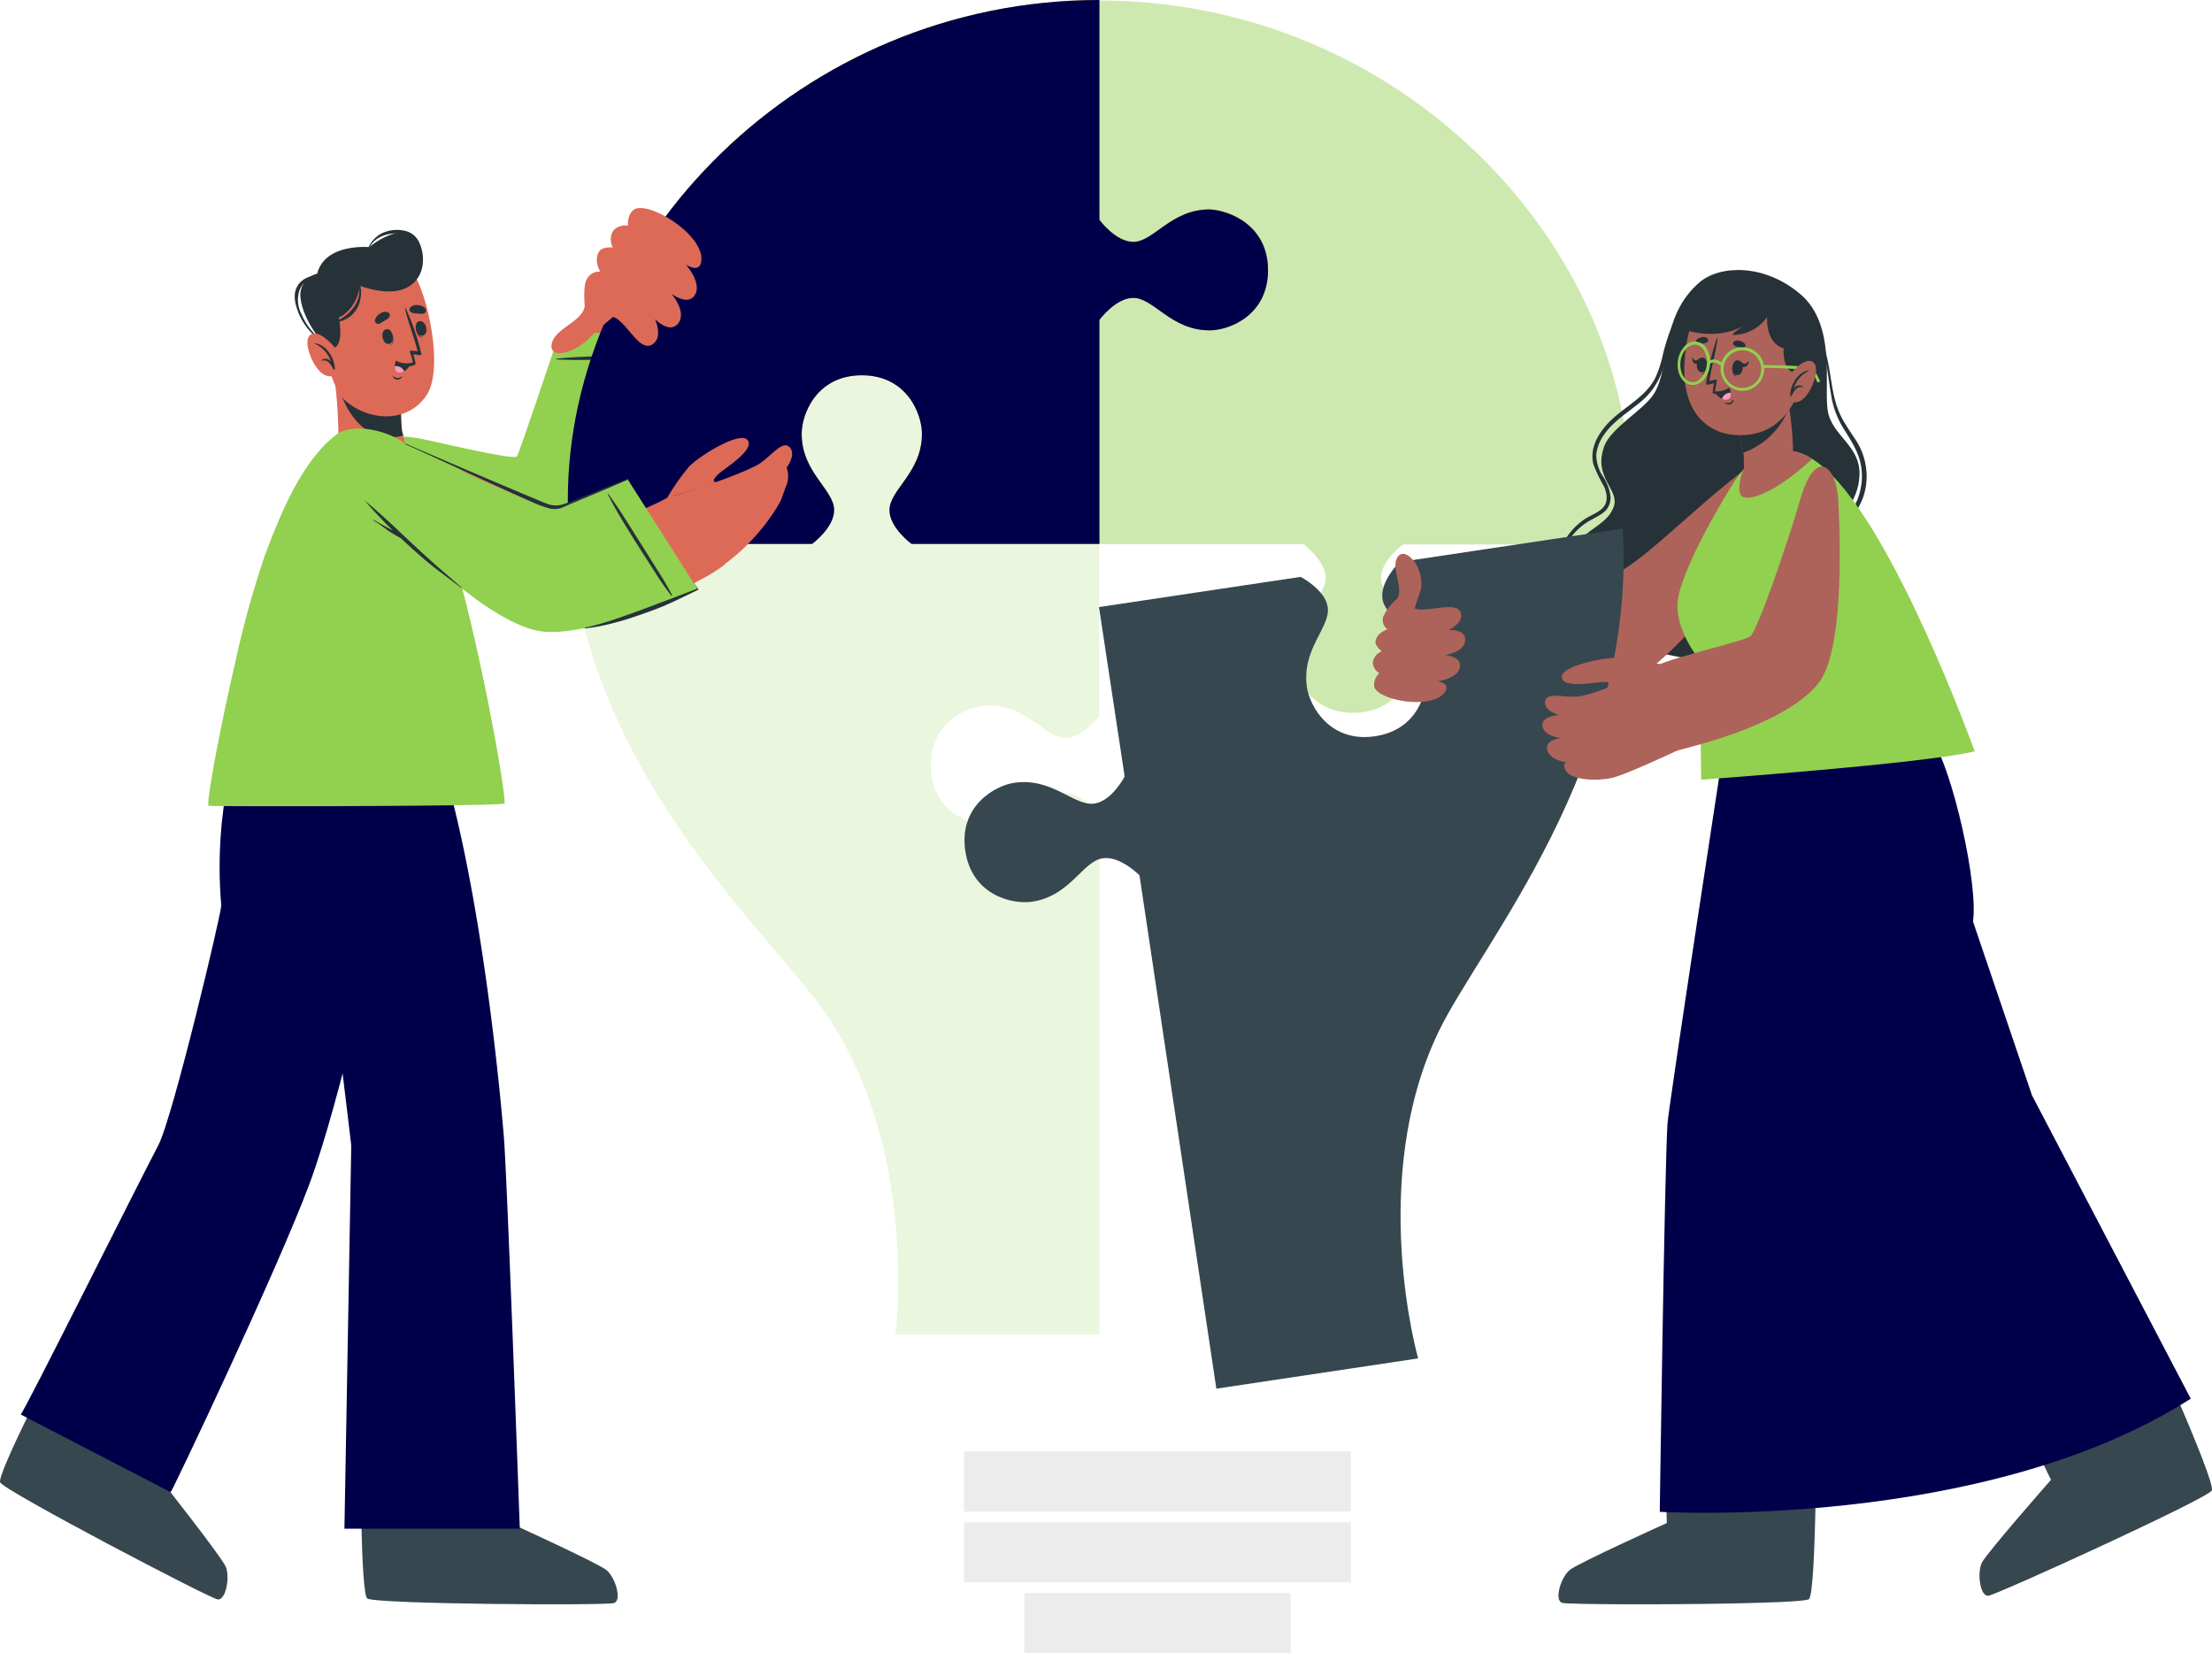 <svg xmlns="http://www.w3.org/2000/svg" width="419.662" height="313.604" viewBox="0 0 419.662 313.604">
  <g id="Groupe_491" data-name="Groupe 491" transform="translate(-752.741 -320.396)">
    <path id="Tracé_8417" data-name="Tracé 8417" d="M303.581,206.492c0,3.868,6.158,7.119,6.158,14.469,0,3.764-2.854,11.092-11.406,11.092s-11.406-7.318-11.406-11.092c0-7.318,6.158-10.6,6.158-14.469,0-3.366-4.234-6.429-4.234-6.429H250.17V157.576s3.063-4.182,6.429-4.182c3.868,0,7.119,6.158,14.469,6.158,3.764,0,11.092-2.854,11.092-11.406s-7.318-11.406-11.092-11.406c-7.318,0-10.6,6.158-14.469,6.158-3.366,0-6.429-4.182-6.429-4.182V96.93c56.642,0,100.854,45.665,100.854,94.821q0,4.244-.376,8.364H307.784S303.581,203.126,303.581,206.492Z" transform="translate(711.16 223.561)" fill="#92d050" opacity="0.45"/>
    <path id="Tracé_8418" data-name="Tracé 8418" d="M222.536,238.953c0,8.552,7.318,11.406,11.1,11.406,7.318,0,10.6-6.158,14.469-6.158,3.366,0,6.419,4.182,6.419,4.182V346.9H215.845S220.33,312.05,202.8,286.27C192.6,271.257,158,241.556,154.07,197.02h45.884s4.182-3.053,4.182-6.419c0-3.868-6.158-7.119-6.158-14.469,0-3.764,2.854-11.1,11.406-11.1s11.406,7.318,11.406,11.1c0,7.318-6.158,10.6-6.158,14.469,0,3.366,4.182,6.419,4.182,6.419h35.649v32.513s-3.053,4.182-6.419,4.182c-3.868,0-7.119-6.158-14.469-6.158C229.875,227.547,222.536,230.4,222.536,238.953Z" transform="translate(706.795 226.654)" fill="#92d050" opacity="0.195"/>
    <path id="Tracé_8419" data-name="Tracé 8419" d="M286.534,148.108c0,8.552-7.318,11.406-11.092,11.406-7.318,0-10.6-6.158-14.469-6.158-3.366,0-6.429,4.182-6.429,4.182v42.487H218.894s-4.182-3.053-4.182-6.419c0-3.868,6.158-7.119,6.158-14.469,0-3.764-2.854-11.1-11.406-11.1s-11.406,7.318-11.406,11.1c0,7.318,6.158,10.6,6.158,14.469,0,3.366-4.182,6.419-4.182,6.419H154.066q-.376-4.067-.376-8.364c0-49.136,44.212-94.821,100.853-94.821v41.7s3.063,4.182,6.429,4.182c3.868,0,7.119-6.158,14.469-6.158C279.205,136.734,286.534,139.557,286.534,148.108Z" transform="translate(706.777 223.556)" fill="#ffc727"/>
    <path id="Tracé_8420" data-name="Tracé 8420" d="M286.534,148.108c0,8.552-7.318,11.406-11.092,11.406-7.318,0-10.6-6.158-14.469-6.158-3.366,0-6.429,4.182-6.429,4.182v42.487H218.894s-4.182-3.053-4.182-6.419c0-3.868,6.158-7.119,6.158-14.469,0-3.764-2.854-11.1-11.406-11.1s-11.406,7.318-11.406,11.1c0,7.318,6.158,10.6,6.158,14.469,0,3.366-4.182,6.419-4.182,6.419H154.066q-.376-4.067-.376-8.364c0-49.136,44.212-94.821,100.853-94.821v41.7s3.063,4.182,6.429,4.182c3.868,0,7.119-6.158,14.469-6.158C279.205,136.734,286.534,139.557,286.534,148.108Z" transform="translate(706.777 223.556)" opacity="0.1"/>
    <rect id="Rectangle_2756" data-name="Rectangle 2756" width="73.427" height="11.403" transform="translate(935.613 595.737)" fill="#c8c8cc" opacity="0.355"/>
    <rect id="Rectangle_2757" data-name="Rectangle 2757" width="73.427" height="11.403" transform="translate(935.613 609.163)" fill="#c8c8cc" opacity="0.355"/>
    <rect id="Rectangle_2758" data-name="Rectangle 2758" width="50.516" height="11.403" transform="translate(947.074 622.597)" fill="#c8c8cc" opacity="0.355"/>
    <g id="Groupe_457" data-name="Groupe 457" transform="translate(1048.412 460.605)">
      <path id="Tracé_8423" data-name="Tracé 8423" d="M324.781,415.711c.989.327,19.468.387,32.931.112,3.114-.069,5.962-.155,8.259-.249,3.166-.146,5.291-.318,5.643-.542.757-.49,1.127-9.773,1.3-19.571H344.525l.146,5.119s-16.681,7.527-18.384,8.878S323.259,415.152,324.781,415.711Z" transform="translate(-324.113 -251.871)" fill="#37474f"/>
      <path id="Tracé_8434" data-name="Tracé 8434" d="M418.656,411.22c1.591-.172,41.293-18.29,42.377-19.941.5-.757-3-9.368-6.882-18.358l-25.86,11.708,2.245,4.6s-12.1,13.764-13.085,15.674S417.056,411.383,418.656,411.22Z" transform="translate(-337.09 -248.722)" fill="#37474f"/>
      <path id="Tracé_8443" data-name="Tracé 8443" d="M358.985,228.55h39.288c3.925,6.054,8.783,27.459,7.765,34.6l11.2,32.992,30.113,57.53c-39.349,25.137-100.739,21.46-100.739,21.46s.889-63.61,1.457-73.555C348.241,298.525,358.985,228.55,358.985,228.55Z" transform="translate(-327.391 -228.55)" fill="#00004a"/>
    </g>
    <path id="Tracé_8445" data-name="Tracé 8445" d="M360.186,148.151c-7.59,6.492-5.478,15.974-8.646,21.118-1.934,3.136-8.238,6.471-9.493,10.088-2.091,5.959,2.979,8.092,1.85,11.333-1.6,4.579-7.736,4.182-8.834,11.73s7.14,15.472,26.732,17.637,30.318-5.008,31.05-11.374-5.823-8.479-6.273-13.235c-.282-3.032,3.743-5.144,3.941-10.737s-5.227-7.4-6.022-12.148,1.735-16.288-5.227-22.174S363.929,144.962,360.186,148.151Z" transform="translate(715.016 225.782)" fill="#263238"/>
    <path id="Tracé_8446" data-name="Tracé 8446" d="M361.133,148.21a16.141,16.141,0,0,0-5.039,5.8,35.4,35.4,0,0,0-2.8,7.7,21.087,21.087,0,0,1-1.516,4.61,11.729,11.729,0,0,1-2.634,3.241c-2.091,1.924-4.642,3.377-6.544,5.53s-3.21,4.767-2.488,7.548a29.74,29.74,0,0,0,2.007,4.182c.585,1.338.826,3-.324,4.109-.983.951-2.394,1.38-3.513,2.164a12.379,12.379,0,0,0-2.854,2.77,9.618,9.618,0,0,0-1.809,7.527c1.16,6.095,6.869,9.566,12.148,11.74.742.314,1.474.606,2.216.9.115,0,.209-.115.094-.167-5.29-2.373-11.437-5.154-13.476-11.082a8.938,8.938,0,0,1,.909-7.862,11.5,11.5,0,0,1,2.8-2.938c1.045-.795,2.3-1.275,3.377-2.018a3.586,3.586,0,0,0,1.662-3.22,8.771,8.771,0,0,0-1.453-3.889,7.318,7.318,0,0,1-1.254-4.109,8.018,8.018,0,0,1,1.568-3.91c1.652-2.342,4.1-3.868,6.273-5.635a13.287,13.287,0,0,0,4.767-6.6c.408-1.4.659-2.833,1.045-4.244a38.3,38.3,0,0,1,1.171-3.868,18.389,18.389,0,0,1,4.182-6.827,10.327,10.327,0,0,1,1.62-1.328C361.258,148.273,361.206,148.169,361.133,148.21Z" transform="translate(714.947 225.89)" fill="#263238"/>
    <path id="Tracé_8447" data-name="Tracé 8447" d="M391.713,203.7a7.318,7.318,0,0,0-1.359-2.854c-.679-.857-1.505-1.589-2.258-2.384a5.645,5.645,0,0,1-1.6-2.645,5.321,5.321,0,0,1,.857-3.534,26.242,26.242,0,0,0,1.756-3.408,12.127,12.127,0,0,0,.742-3.659,12.545,12.545,0,0,0-1.965-7.318c-.669-1.045-1.422-2.091-2.091-3.23a15.776,15.776,0,0,1-1.735-3.795c-.878-2.959-1.046-6.064-1.788-9.053a46.452,46.452,0,0,0-3.189-8.886c0-.063-.136,0-.094.063a41.233,41.233,0,0,1,2.781,8.029c.617,2.624.857,5.29,1.317,7.945a16.958,16.958,0,0,0,2.7,7.088c1.328,2.154,2.687,4.286,3.053,6.848a11.887,11.887,0,0,1-1.265,7.318c-1.045,1.945-2.467,4.1-1.568,6.377.763,1.924,2.6,3.084,3.826,4.684a7.767,7.767,0,0,1,1.328,6.189c-1.045,5.489-6.555,8.207-11.7,8.478a.125.125,0,0,0,0,.251c4.475-.052,9.336-2.018,11.437-6.21A9.471,9.471,0,0,0,391.713,203.7Z" transform="translate(717.016 226.104)" fill="#263238"/>
    <path id="Tracé_8448" data-name="Tracé 8448" d="M377.276,185.362c-1.2,5.969-14.636,27.537-27.986,36.59-4.882,3.3-29.513,3.669-35.6,2.749-7.119-1.045-6.335-20.041-2.216-21.076,5.133-1.286,27.861.2,32.544-1.119,5.687-1.6,16.727-13.737,26.868-21C376.126,177.73,378.206,180.751,377.276,185.362Z" transform="translate(713.807 227.325)" fill="#ad6359"/>
    <path id="Tracé_8449" data-name="Tracé 8449" d="M359.252,218.3l.314,22.728s42.476-3.053,51.885-5.374c0,0-15.054-41.818-28.31-53.558-.3-.272-.606-.533-.9-.763-.063-.063-.125-.094-.178-.146-6.095-4.788-12.179-2.384-15.5,2.248-1.892,2.645-11.291,18.222-11.5,24.327C354.9,213.143,359.252,218.3,359.252,218.3Z" transform="translate(715.93 227.27)" fill="#92d050"/>
    <path id="Tracé_8450" data-name="Tracé 8450" d="M315.6,288.229c-13.507,28.143-3.858,61.942-3.858,61.942l-38.284,5.739-14.584-97.383s-3.659-3.732-6.984-3.23c-3.826.575-6.126,7.151-13.392,8.238-3.722.554-11.406-1.181-12.671-9.639s5.562-12.368,9.294-12.922c7.255-1.045,11.385,4.516,15.211,3.941,3.335-.491,5.729-5.133,5.729-5.133l-4.872-32.137,38.263-5.729s4.642,2.394,5.133,5.729c.575,3.826-5.029,7.956-3.941,15.211.554,3.732,4.464,10.559,12.922,9.294s10.193-8.949,9.639-12.671c-1.045-7.266-7.663-9.566-8.238-13.392-.491-3.324,3.23-6.983,3.23-6.983l42.361-6.346C353.266,237.369,323.45,271.868,315.6,288.229Z" transform="translate(710.051 227.914)" fill="#37474f"/>
    <path id="Tracé_8452" data-name="Tracé 8452" d="M375.388,188.1c.492,9.911.806,28.807-3.819,34.544-6.035,7.542-22.4,11.619-27.236,12.844-2.111.532-6.487-13.279-5.189-15.205s18.179-5.5,19.541-6.575,7.107-17.727,9.436-25.865C371.045,177.625,375.058,181.291,375.388,188.1Z" transform="translate(726.127 227.403)" fill="#ad6359"/>
    <path id="Tracé_8453" data-name="Tracé 8453" d="M321.824,233.776c-2.667.532-6.616-.983-6.825,1.031-.185,1.8,2.651,2.57,2.651,2.57s-3.481.161-3.127,2.143,3.6,2.208,3.6,2.208-3.223.306-2.708,2.264,3.546,2.337,3.546,2.337-.806.572.137,1.8c1.378,1.749,6.213,1.74,8.727,1.136s11.281-4.682,12.635-5.334l-3.715-16.22s-4.972-.991-7.558-1.193-11.281,1.531-11,3.715,6.4.87,7.969.87,1.837.371,1.128.919A32.019,32.019,0,0,1,321.824,233.776Z" transform="translate(730.865 218.664)" fill="#ad6359"/>
    <path id="Tracé_8457" data-name="Tracé 8457" d="M307.391,215.434c1.089-1.664-1.5-1.986-1.5-1.986s3.835-.429,4.287-2.585-2.707-2.362-2.93-2.385c.2,0,3.72-.506,3.95-2.723s-2.953-2.04-3.16-2.017c.184-.084,2.6-1.227,2.393-2.945-.353-2.96-6.611-.207-8.82-1.173l1.181-3.674c0-.123.038-.253.046-.376l-1.848-.69a24.583,24.583,0,0,1-2.707,2.922,9.838,9.838,0,0,0-2.592,3.305,2.17,2.17,0,0,0,.767,2.485s-2.025.591-2.262,2.3c-.123.9,1.2,1.879,1.2,1.879a2.592,2.592,0,0,0-1.718,2.094,2.5,2.5,0,0,0,1.235,2.04,3.1,3.1,0,0,0-.982,2.531C294.56,217.082,305.067,219.007,307.391,215.434Z" transform="translate(719.512 236.186)" fill="#ad6359"/>
    <path id="Tracé_8458" data-name="Tracé 8458" d="M302.9,197.388l1.227-3.144c0-.123.038-.253.046-.376.437-4.287-3.49-8.168-4.678-5.315-.9,2.17,1.373,5.453.123,7.547h0Z" transform="translate(718.203 237.888)" fill="#ad6359"/>
    <path id="Tracé_8462" data-name="Tracé 8462" d="M366.939,182.376s-1.683,4.736.345,5.123,6.889-1.777,12.817-7.318C380.1,180.16,374.058,175.33,366.939,182.376Z" transform="translate(716.439 227.269)" fill="#ad6359"/>
    <path id="Tracé_8463" data-name="Tracé 8463" d="M376.473,180.968c-.209.847-4.328,6.273-8.186,6.022-1.254-.084-1.119-6.963-1.119-6.963l-.1-.46-1.485-7.13,8.447-5.227,1.213-.69s.282,1.986.6,4.454v.345a1.151,1.151,0,0,0,.052.408c.052.366.1.742.146,1.119s.073.565.094.868.063.6.094.889a47.413,47.413,0,0,1,.251,6.367Z" transform="translate(716.408 226.723)" fill="#ad6359"/>
    <path id="Tracé_8464" data-name="Tracé 8464" d="M375.794,170.911a14.636,14.636,0,0,1-8.729,8.656l-1.485-7.13,8.447-5.227,1.213-.69S375.48,168.444,375.794,170.911Z" transform="translate(716.408 226.723)" fill="#263238"/>
    <path id="Tracé_8465" data-name="Tracé 8465" d="M356.457,161.736c-1.359,12.723,6.105,14.981,8.844,15.274,2.5.261,11.008.847,13.685-11.667s-2.823-17.177-8.489-18.076S357.816,149.013,356.457,161.736Z" transform="translate(715.986 225.84)" fill="#ad6359"/>
    <path id="Tracé_8466" data-name="Tracé 8466" d="M358.913,159.36a8.537,8.537,0,0,0,.878-.146,1.464,1.464,0,0,0,.857-.324.471.471,0,0,0,0-.565,1.15,1.15,0,0,0-1.108-.3,1.641,1.641,0,0,0-1.046.554.481.481,0,0,0,.418.784Z" transform="translate(716.08 226.334)" fill="#263238"/>
    <path id="Tracé_8467" data-name="Tracé 8467" d="M366.938,160.063c-.3-.052-.565-.146-.857-.22a1.412,1.412,0,0,1-.836-.387.46.46,0,0,1,0-.554,1.16,1.16,0,0,1,1.129-.22,1.662,1.662,0,0,1,1.045.627.481.481,0,0,1-.481.753Z" transform="translate(716.389 226.363)" fill="#263238"/>
    <path id="Tracé_8468" data-name="Tracé 8468" d="M365.124,163s.063.052.063.084c-.084.868,0,1.871.742,2.216h0C365,165.2,364.9,163.857,365.124,163Z" transform="translate(716.381 226.563)" fill="#263238"/>
    <path id="Tracé_8469" data-name="Tracé 8469" d="M365.951,162.22c1.411,0,1.349,2.791,0,2.812S364.78,162.241,365.951,162.22Z" transform="translate(716.381 226.527)" fill="#263238"/>
    <path id="Tracé_8470" data-name="Tracé 8470" d="M366.45,162.372c.24.167.47.45.774.491s.606-.251.836-.533h0a1.043,1.043,0,0,1-.795,1.15c-.575.1-.9-.418-1.045-.962C366.262,162.455,366.345,162.309,366.45,162.372Z" transform="translate(716.438 226.532)" fill="#263238"/>
    <path id="Tracé_8471" data-name="Tracé 8471" d="M360.432,162.6a.065.065,0,0,0-.063.073c0,.868-.115,1.871-.909,2.154v.052C360.432,164.754,360.589,163.426,360.432,162.6Z" transform="translate(716.129 226.544)" fill="#263238"/>
    <path id="Tracé_8472" data-name="Tracé 8472" d="M359.71,161.72c-1.4-.125-1.547,2.687-.251,2.8S360.88,161.825,359.71,161.72Z" transform="translate(716.09 226.504)" fill="#263238"/>
    <path id="Tracé_8473" data-name="Tracé 8473" d="M359.152,161.88c-.23.136-.46.387-.732.4s-.512-.314-.7-.617h0c0,.533.1,1.1.617,1.234s.836-.324,1.045-.857C359.319,162.015,359.246,161.817,359.152,161.88Z" transform="translate(716.051 226.501)" fill="#263238"/>
    <path id="Tracé_8474" data-name="Tracé 8474" d="M365.191,169.391c-.178.23-.355.533-.659.606a2.5,2.5,0,0,1-.962-.094h0a1.171,1.171,0,0,0,1.16.324.9.9,0,0,0,.575-.857S365.212,169.349,365.191,169.391Z" transform="translate(716.314 226.852)" fill="#263238"/>
    <path id="Tracé_8475" data-name="Tracé 8475" d="M361.745,166.719s-.22,1.3-.24,1.9c0,.063.146.094.345.115h0a2.917,2.917,0,0,0,2.865-1.045s0-.115-.084-.084a4.5,4.5,0,0,1-2.7.68c0-.178.46-2.206.366-2.216a5.31,5.31,0,0,0-1.411.272c.387-2.718,1.2-5.342,1.547-8.05a.084.084,0,0,0-.157,0,44.816,44.816,0,0,0-2.028,8.594C360.219,167.231,361.494,166.813,361.745,166.719Z" transform="translate(716.164 226.346)" fill="#263238"/>
    <path id="Tracé_8476" data-name="Tracé 8476" d="M361.88,168.085a3.532,3.532,0,0,0,1.317,1.234,1.578,1.578,0,0,0,.962.146c.711-.115.795-.763.711-1.317a4.015,4.015,0,0,0-.23-.868,4.61,4.61,0,0,1-2.76.805Z" transform="translate(716.238 226.757)" fill="#263238"/>
    <path id="Tracé_8477" data-name="Tracé 8477" d="M363.14,169.281a1.578,1.578,0,0,0,.962.146c.711-.115.795-.763.711-1.317A1.652,1.652,0,0,0,363.14,169.281Z" transform="translate(716.295 226.795)" fill="#ff9abb"/>
    <path id="Tracé_8478" data-name="Tracé 8478" d="M377.651,165.435c-2.917-.2-2.53-4.788-2.53-4.788s-3.283-.554-3.136-5.9a8.06,8.06,0,0,1-6.356,3.4c-.951.063,2.4-2.091,2.4-2.091s-4.067,3.136-11.019,1.3c-.491-.125.659-8.259,6.388-10.371s11.1.481,14.26,4.245c0,0,3.91,2.185,4.067,6.064S378.78,165.508,377.651,165.435Z" transform="translate(716.014 225.8)" fill="#263238"/>
    <path id="Tracé_8479" data-name="Tracé 8479" d="M366.026,167.984a4.182,4.182,0,0,1-3.011-5h0a4.13,4.13,0,1,1,4.035,5.123A4.359,4.359,0,0,1,366.026,167.984Zm-2.478-4.84a3.575,3.575,0,1,0,3.45-2.718,3.575,3.575,0,0,0-3.45,2.718Z" transform="translate(716.285 226.419)" fill="#92d050"/>
    <path id="Tracé_8480" data-name="Tracé 8480" d="M357.725,167.048c-1.683-.188-2.854-2.175-2.6-4.443a4.955,4.955,0,0,1,1.181-2.77,2.572,2.572,0,0,1,4.38.481,4.934,4.934,0,0,1,.544,2.969c-.23,2.091-1.652,3.764-3.23,3.774A1.162,1.162,0,0,1,357.725,167.048Zm-1.045-6.837a4.423,4.423,0,0,0-1.045,2.457c-.209,1.965.732,3.68,2.091,3.837s2.676-1.317,2.9-3.283a4.37,4.37,0,0,0-.481-2.624,2.185,2.185,0,0,0-1.631-1.2H358.3a2.279,2.279,0,0,0-1.589.815Z" transform="translate(715.93 226.373)" fill="#92d050"/>
    <path id="Tracé_8481" data-name="Tracé 8481" d="M363.2,163.377l.4-.376c-.565-.6-1.924-1.453-3.042-.5l.355.429C361.919,162.059,363.111,163.324,363.2,163.377Z" transform="translate(716.18 226.521)" fill="#92d050"/>
    <path id="Tracé_8482" data-name="Tracé 8482" d="M380.913,166.4l.523-.188c-.094-.24-.941-2.363-2.091-2.7s-8.552-.429-8.865-.439v.554a84.377,84.377,0,0,1,8.729.418C380.077,164.293,380.694,165.829,380.913,166.4Z" transform="translate(716.629 226.565)" fill="#92d050"/>
    <path id="Tracé_8483" data-name="Tracé 8483" d="M375.154,165.4s2.875-3.931,4.663-2.906-.429,6.785-2.572,7.527a2.164,2.164,0,0,1-2.875-1.213Z" transform="translate(716.805 226.531)" fill="#ad6359"/>
    <path id="Tracé_8484" data-name="Tracé 8484" d="M379.085,164.05v.063a5.489,5.489,0,0,0-2.9,3.366,1.2,1.2,0,0,1,1.8-.293v.084a1.317,1.317,0,0,0-1.474.429,6.464,6.464,0,0,0-.732,1.171c-.063.136-.3.052-.251-.094h0C375.509,166.841,377.067,164.207,379.085,164.05Z" transform="translate(716.859 226.61)" fill="#263238"/>
    <path id="Tracé_8485" data-name="Tracé 8485" d="M121.569,179.549c3.691,3.989,17.972,14.484,26.371,12.713,7.522-1.587,19.989-35.438,21.164-45.591.412-3.507-14.352.71-16.763,2.858-2.078,1.85-9.705,26.5-10.81,26.6-1.867.167-7.119-1.245-15.553-3.332C118.036,170.878,118.974,176.735,121.569,179.549Z" transform="translate(710.17 231.824)" fill="#dd6a57"/>
    <path id="Tracé_8486" data-name="Tracé 8486" d="M153.6,157.48l24.045-.7s-11.353,41.5-24.108,44.839c-2.938.763-19.163-2.5-30.955-14.3-3.649-3.649-7.883-12.9,6.032-9.723s16.591,3.4,16.967,3.136S153.6,157.48,153.6,157.48Z" transform="translate(705.203 226.279)" fill="#92d050"/>
    <path id="Tracé_8487" data-name="Tracé 8487" d="M174.214,161.193a54.5,54.5,0,0,0-5.7,0c-1.871,0-3.732.1-5.593.178-3.753.146-7.548.2-11.291.585a.068.068,0,0,0,0,.136c3.785.23,7.611.063,11.406-.052,1.892-.063,3.795-.157,5.7-.261a48.18,48.18,0,0,0,5.489-.47C174.319,161.319,174.288,161.2,174.214,161.193Z" transform="translate(706.684 226.477)" fill="#263238"/>
    <path id="Tracé_8492" data-name="Tracé 8492" d="M81.893,412.16c-1.6-.247-40.249-20.474-41.239-22.18-.384-.64,2.235-6.449,5.6-13.368l.111-.222,25.09,12.8-.23.418s11.321,14.34,12.2,16.311S83.462,412.416,81.893,412.16Z" transform="translate(712.125 211.637)" fill="#37474f"/>
    <path id="Tracé_8494" data-name="Tracé 8494" d="M73.929,369.582c.3-.145,20.408-42.519,26.363-58.566s13.291-50.239,14.716-57.243c0,0,4.769-15.6,5.972-28.783l-33.757.648s-5.332,13.718-3.694,32.631c.1,1.169-9.188,40.266-11.943,45.5-4.2,8.011-25.552,50.808-26.106,51.073Z" transform="translate(711.189 233.878)" fill="#00004a"/>
    <path id="Tracé_8502" data-name="Tracé 8502" d="M168.914,416.43c-1.527.5-45.146.23-46.8-.853-.64-.4-.964-6.756-1.143-14.451v-.239l28.152-.137v.478s16.653,7.576,18.342,8.94S170.476,415.935,168.914,416.43Z" transform="translate(700.322 208.059)" fill="#37474f"/>
    <path id="Tracé_8504" data-name="Tracé 8504" d="M109.431,255.608s5.733,47.091,5.835,48.2c0,.444-1.293,72.7-1.293,72.7h33.273s-2.437-67.983-3.051-74.637c-.077-.776-3.924-49.906-13.718-76.881l-35.327.691s.623,15.944,8.1,27.342a59.32,59.32,0,0,1,6.176,2.585Z" transform="translate(704.113 233.878)" fill="#00004a"/>
    <path id="Tracé_8509" data-name="Tracé 8509" d="M286.534,148.108c0,8.552-7.318,11.406-11.092,11.406-7.318,0-10.6-6.158-14.469-6.158-3.366,0-6.429,4.182-6.429,4.182v42.487H218.894s-4.182-3.053-4.182-6.419c0-3.868,6.158-7.119,6.158-14.469,0-3.764-2.854-11.1-11.406-11.1s-11.406,7.318-11.406,11.1c0,7.318,6.158,10.6,6.158,14.469,0,3.366-4.182,6.419-4.182,6.419H154.066q-.376-4.067-.376-8.364c0-49.136,44.212-94.821,100.853-94.821v41.7s3.063,4.182,6.429,4.182c3.868,0,7.119-6.158,14.469-6.158C279.205,136.734,286.534,139.557,286.534,148.108Z" transform="translate(706.779 223.556)" fill="#00004a"/>
    <path id="Tracé_8511" data-name="Tracé 8511" d="M122.595,184.92c-2.29.5-7.82-3-10.308-6.273-.167-.23-.167-2.885-.314-6.105-.094-1.955-.251-4.182-.533-6.116-.063-.408,1.422.146,1.422.146l2.655.251,8.75.826a32.188,32.188,0,0,0-.1,7.768,4.185,4.185,0,0,0,.209.795.828.828,0,0,0,0,.136C124.874,177.811,126.181,184.147,122.595,184.92Z" transform="translate(704.859 226.711)" fill="#dd6a57"/>
    <path id="Tracé_8512" data-name="Tracé 8512" d="M124.341,176.146a.828.828,0,0,0,0,.136,6.942,6.942,0,0,1-1.265.251c-8.364,1.045-10.946-9.409-10.946-9.409l3.325-.324,8.75.826a32.188,32.188,0,0,0-.1,7.768A4.184,4.184,0,0,0,124.341,176.146Z" transform="translate(704.891 226.735)" fill="#263238"/>
    <path id="Tracé_8513" data-name="Tracé 8513" d="M108.924,150.7c-1.255,4.475,1.38,17.25,4.6,20.041,4.673,4.046,12.169,4.276,15.577-1.307,3.293-5.4-.429-21.954-4.014-24.516C119.807,141.2,110.785,144.106,108.924,150.7Z" transform="translate(704.73 225.666)" fill="#dd6a57"/>
    <path id="Tracé_8514" data-name="Tracé 8514" d="M121.755,157.24v.094c.23.847.366,1.85-.335,2.321h0C122.3,159.341,122.12,158.035,121.755,157.24Z" transform="translate(705.313 226.301)" fill="#263238"/>
    <path id="Tracé_8515" data-name="Tracé 8515" d="M120.835,156.57c-1.39.23-.826,3.011.47,2.791S122.006,156.372,120.835,156.57Z" transform="translate(705.25 226.27)" fill="#263238"/>
    <path id="Tracé_8516" data-name="Tracé 8516" d="M126.09,156.15s.073,0,.084.063c.146.868.47,1.83,1.307,1.955h0C126.5,158.283,126.09,157.039,126.09,156.15Z" transform="translate(705.525 226.251)" fill="#263238"/>
    <path id="Tracé_8517" data-name="Tracé 8517" d="M126.675,155.142c1.359-.4,2.039,2.363.784,2.718S125.536,155.466,126.675,155.142Z" transform="translate(705.525 226.203)" fill="#263238"/>
    <path id="Tracé_8518" data-name="Tracé 8518" d="M119.537,155.667a10.653,10.653,0,0,0,1.045-.606c.376-.23.711-.376.9-.805a.6.6,0,0,0-.24-.69,1.485,1.485,0,0,0-1.495.146,2.185,2.185,0,0,0-1.045,1.181.638.638,0,0,0,.836.774Z" transform="translate(705.188 226.128)" fill="#263238"/>
    <path id="Tracé_8519" data-name="Tracé 8519" d="M127.47,153.842a7.2,7.2,0,0,1-1.16-.063,1.819,1.819,0,0,1-1.171-.293.6.6,0,0,1-.115-.721,1.464,1.464,0,0,1,1.39-.564,2.164,2.164,0,0,1,1.474.544.638.638,0,0,1-.418,1.1Z" transform="translate(705.473 226.07)" fill="#263238"/>
    <path id="Tracé_8520" data-name="Tracé 8520" d="M122.075,165.112a1.244,1.244,0,0,0,.826.355,2.3,2.3,0,0,0,.878-.4h0a1.16,1.16,0,0,1-.993.69.93.93,0,0,1-.836-.617A.135.135,0,0,1,122.075,165.112Z" transform="translate(705.338 226.656)" fill="#263238"/>
    <path id="Tracé_8521" data-name="Tracé 8521" d="M122.421,162.91a2.99,2.99,0,0,0,2.227.9,3.722,3.722,0,0,0,1.045-.167.628.628,0,0,0,.2-.063l.178-.063a.23.23,0,0,0,.136-.23h0a.273.273,0,0,0,0-.084h0v-.073c-.125-.669-.4-1.662-.4-1.662.272.073,1.62.376,1.526,0a44.117,44.117,0,0,0-2.959-8.635c0-.084-.178,0-.146,0,.617,2.75,1.725,5.374,2.394,8.123a5.731,5.731,0,0,0-1.474-.136c-.084.052.554,1.913.585,2.216a4.182,4.182,0,0,1-3.22-.324C122.421,162.784,122.358,162.847,122.421,162.91Z" transform="translate(705.355 226.099)" fill="#263238"/>
    <path id="Tracé_8522" data-name="Tracé 8522" d="M125.259,162.952a3.575,3.575,0,0,1-1.171,1.359,1.6,1.6,0,0,1-.941.261c-.721,0-.868-.669-.857-1.234a4.121,4.121,0,0,1,.146-.889,4.59,4.59,0,0,0,2.823.5Z" transform="translate(705.354 226.537)" fill="#263238"/>
    <path id="Tracé_8523" data-name="Tracé 8523" d="M124.078,164.273a1.6,1.6,0,0,1-.941.261c-.721,0-.868-.669-.857-1.234A1.662,1.662,0,0,1,124.078,164.273Z" transform="translate(705.352 226.575)" fill="#ff9abb"/>
    <path id="Tracé_8524" data-name="Tracé 8524" d="M111.4,160.954c2.154-.523,1.045-5.8,1.045-5.8s3.22-1.181,4.025-6.022c0,0,4.746,1.924,8.217.638,5.426-2.018,3.983-9.283,1.62-10.392-3.345-1.579-8.113,2.425-8.113,2.425s-8.364-.8-9.848,5.039a4.182,4.182,0,0,0-3.136,4.788C105.662,155.6,109.792,161.309,111.4,160.954Z" transform="translate(704.574 225.473)" fill="#263238"/>
    <path id="Tracé_8525" data-name="Tracé 8525" d="M111.442,155.52a7.548,7.548,0,0,0,3.785-3.042,5.593,5.593,0,0,0,.408-5.133c0-.084.1-.146.146-.063a6.5,6.5,0,0,1,0,5.489,5.227,5.227,0,0,1-4.349,2.906C111.4,155.677,111.358,155.551,111.442,155.52Z" transform="translate(704.857 225.847)" fill="#263238"/>
    <path id="Tracé_8526" data-name="Tracé 8526" d="M104.559,148.992c.847-1.6,2.5-2.091,4.182-2.352a.073.073,0,1,1,0,.146,4.7,4.7,0,0,0-3.753,2.99,5.865,5.865,0,0,0,.47,4.485,11.855,11.855,0,0,0,5.9,6.116v.063a11.782,11.782,0,0,1-6.576-6.67C104.214,152.3,103.764,150.466,104.559,148.992Z" transform="translate(704.527 225.818)" fill="#263238"/>
    <path id="Tracé_8527" data-name="Tracé 8527" d="M117.421,142.094a5.562,5.562,0,0,1,2.655-2.906,6.649,6.649,0,0,1,4.746-.355,3.764,3.764,0,0,1,2.5,2.812,6.6,6.6,0,0,1-.732,4.4h-.063a6.618,6.618,0,0,0,.481-3.962,3.471,3.471,0,0,0-2.54-2.655c-2.478-.617-5.823.146-6.91,2.76a.083.083,0,0,1-.136-.094Z" transform="translate(705.131 225.451)" fill="#263238"/>
    <path id="Tracé_8528" data-name="Tracé 8528" d="M112,160.465s-3.074-4.025-4.914-2.917.6,7.036,2.844,7.768a2.258,2.258,0,0,0,2.959-1.338Z" transform="translate(704.633 226.306)" fill="#dd6a57"/>
    <path id="Tracé_8529" data-name="Tracé 8529" d="M107.77,159.15v.063a5.635,5.635,0,0,1,3.084,3.429,1.244,1.244,0,0,0-1.871-.261v.073a1.39,1.39,0,0,1,1.547.418,6.929,6.929,0,0,1,.774,1.2c.084.136.335,0,.272-.1h0C111.544,161.952,109.892,159.255,107.77,159.15Z" transform="translate(704.691 226.388)" fill="#263238"/>
    <path id="Tracé_8530" data-name="Tracé 8530" d="M88.5,246.171c.125.146,55.617.125,56.13-.45.7-.795-8.782-55.272-17.835-67.222-2.269-2.99-10.454-5.436-14.061-2.729-6.973,5.279-11.165,16.622-13.518,22.791a181.664,181.664,0,0,0-5.645,20.365C90.52,232.026,88.042,245.648,88.5,246.171Z" transform="translate(703.813 227.09)" fill="#92d050"/>
    <path id="Tracé_8531" data-name="Tracé 8531" d="M115.96,183.309c3.619,4.719,19.758,21.419,27.558,20.52,9.454-1.091,20.745-5.786,25.311-9.421,2.56-2.046-8.025-14.445-10.569-12.88-4.013,2.408-12.23,5.048-13.875,5.545s-15.392-6.42-22.968-9.823C114.579,174.2,113.825,180.541,115.96,183.309Z" transform="translate(721.293 233.158)" fill="#dd6a57"/>
    <path id="Tracé_8532" data-name="Tracé 8532" d="M176.834,194.785c7.752-4.253,12.952-12.575,13.514-14.172.49-1.348.73-2.054.73-2.054a4.865,4.865,0,0,0,.217-3.772s1.886-2.48.578-3.868c-1.461-1.565-3.828,2.223-6.42,3.507-5.9,2.945-15.111,5.481-16.853,6.163Z" transform="translate(710.689 234.322)" fill="#dd6a57"/>
    <path id="Tracé_8535" data-name="Tracé 8535" d="M178.138,177.182c-.923.08-.963-.4.233-1.525s6.894-4.542,5.529-6.42-9.325,3.058-11.179,5.08a43.752,43.752,0,0,0-4.141,5.939C170.321,179.589,174.7,178.418,178.138,177.182Z" transform="translate(710.691 234.663)" fill="#dd6a57"/>
    <path id="Tracé_8536" data-name="Tracé 8536" d="M166.87,184.2l13.256,20.836s-20.376,9.273-29.659,7.977-24.39-15.619-31.949-24.275-6.607-17.553,9.66-9.608,23.857,10.622,24.871,10.6S166.87,184.2,166.87,184.2Z" transform="translate(704.975 227.155)" fill="#92d050"/>
    <path id="Tracé_8537" data-name="Tracé 8537" d="M135.072,204.052c-.92-.826-4.077-3.544-4.809-4.182q-2.248-2.007-4.443-4.056c-2.948-2.76-5.854-5.583-8.98-8.144a75.92,75.92,0,0,0,5.342,5.666l-.387-.2c-1.045-.585-2.2-1.129-3.22-1.819a.073.073,0,0,0-.063.125c1.045.638,2.007,1.39,3.021,2.091.5.324,1.045.648,1.505.93l.627.335,1.767,1.631c1.516,1.37,3.053,2.708,4.652,3.983.774.617,4.182,3.136,4.966,3.753a.073.073,0,1,0,.021-.115Z" transform="translate(705.104 227.684)" fill="#263238"/>
    <path id="Tracé_8538" data-name="Tracé 8538" d="M173.139,205.664a56.46,56.46,0,0,0-2.885-4.914c-.983-1.579-1.965-3.136-2.959-4.736-2.018-3.136-3.973-6.429-6.189-9.472a.073.073,0,1,0-.115.073c1.7,3.387,3.774,6.618,5.781,9.827,1.045,1.61,2.039,3.21,3.084,4.8a52.21,52.21,0,0,0,3.136,4.516A.088.088,0,0,0,173.139,205.664Z" transform="translate(707.109 227.63)" fill="#263238"/>
    <path id="Tracé_8539" data-name="Tracé 8539" d="M166.5,183.979c-2.091.7-10.235,4.182-12.315,4.851a4.516,4.516,0,0,1-2.854,0c-1.045-.314-25.091-10.58-27.066-11.5-.084,0-.146.094-.073.125,2.091.868,22.331,10.277,24.442,11.134a20.642,20.642,0,0,0,2.906,1.045,4.067,4.067,0,0,0,2.739-.3c2.091-.9,10.141-4.234,12.148-5.227,0,0,.387.606.565.847s0,0,0-.063A8.36,8.36,0,0,0,166.5,183.979Z" transform="translate(705.438 227.213)" fill="#263238"/>
    <path id="Tracé_8540" data-name="Tracé 8540" d="M178.351,203.887s-3.534,1.735-5.227,2.509-3.5,1.464-5.3,2.091-3.6,1.244-5.447,1.7a35.317,35.317,0,0,1-5.321,1.045c-.23,0-.45,0-.3-.1a51.694,51.694,0,0,0,5.468-1.537c1.788-.6,3.575-1.223,5.342-1.882l5.311-2,5.227-2-.732-1.317c0-.052,0-.115.063,0C177.577,202.737,178.351,203.887,178.351,203.887Z" transform="translate(706.916 228.35)" fill="#263238"/>
    <path id="Tracé_8541" data-name="Tracé 8541" d="M158.344,149.044c.316-3.051-.719-7.7.219-9.776a2.63,2.63,0,0,1,2.63-1.6s-1.341-2.139-.175-3.875c.6-.877,2.56-.728,2.56-.728a3.113,3.113,0,0,1,.132-3.235,3.066,3.066,0,0,1,2.727-.877s-.175-2.131,1.131-3.042c2.63-1.841,13.545,4.8,12.782,9.828-.351,2.35-2.928.587-2.928.587s3.086,3.428,1.753,5.716-4.515-.219-4.515-.219,2.963,3.358,1.368,5.585-4.445-.728-4.445-.728,1.429,3.121-.184,4.55c-2.63,2.35-5.032-4.086-7.776-4.98L159.9,149.4Z" transform="translate(705.43 234.256)" fill="#dd6a57"/>
    <path id="Tracé_8542" data-name="Tracé 8542" d="M157.372,146.91c-.552,2.858-5.19,3.98-6.137,6.637-1.236,3.595,4.226,2.63,7.829-1.473l2.236-3.7Z" transform="translate(706.307 231.629)" fill="#dd6a57"/>
  </g>
</svg>
